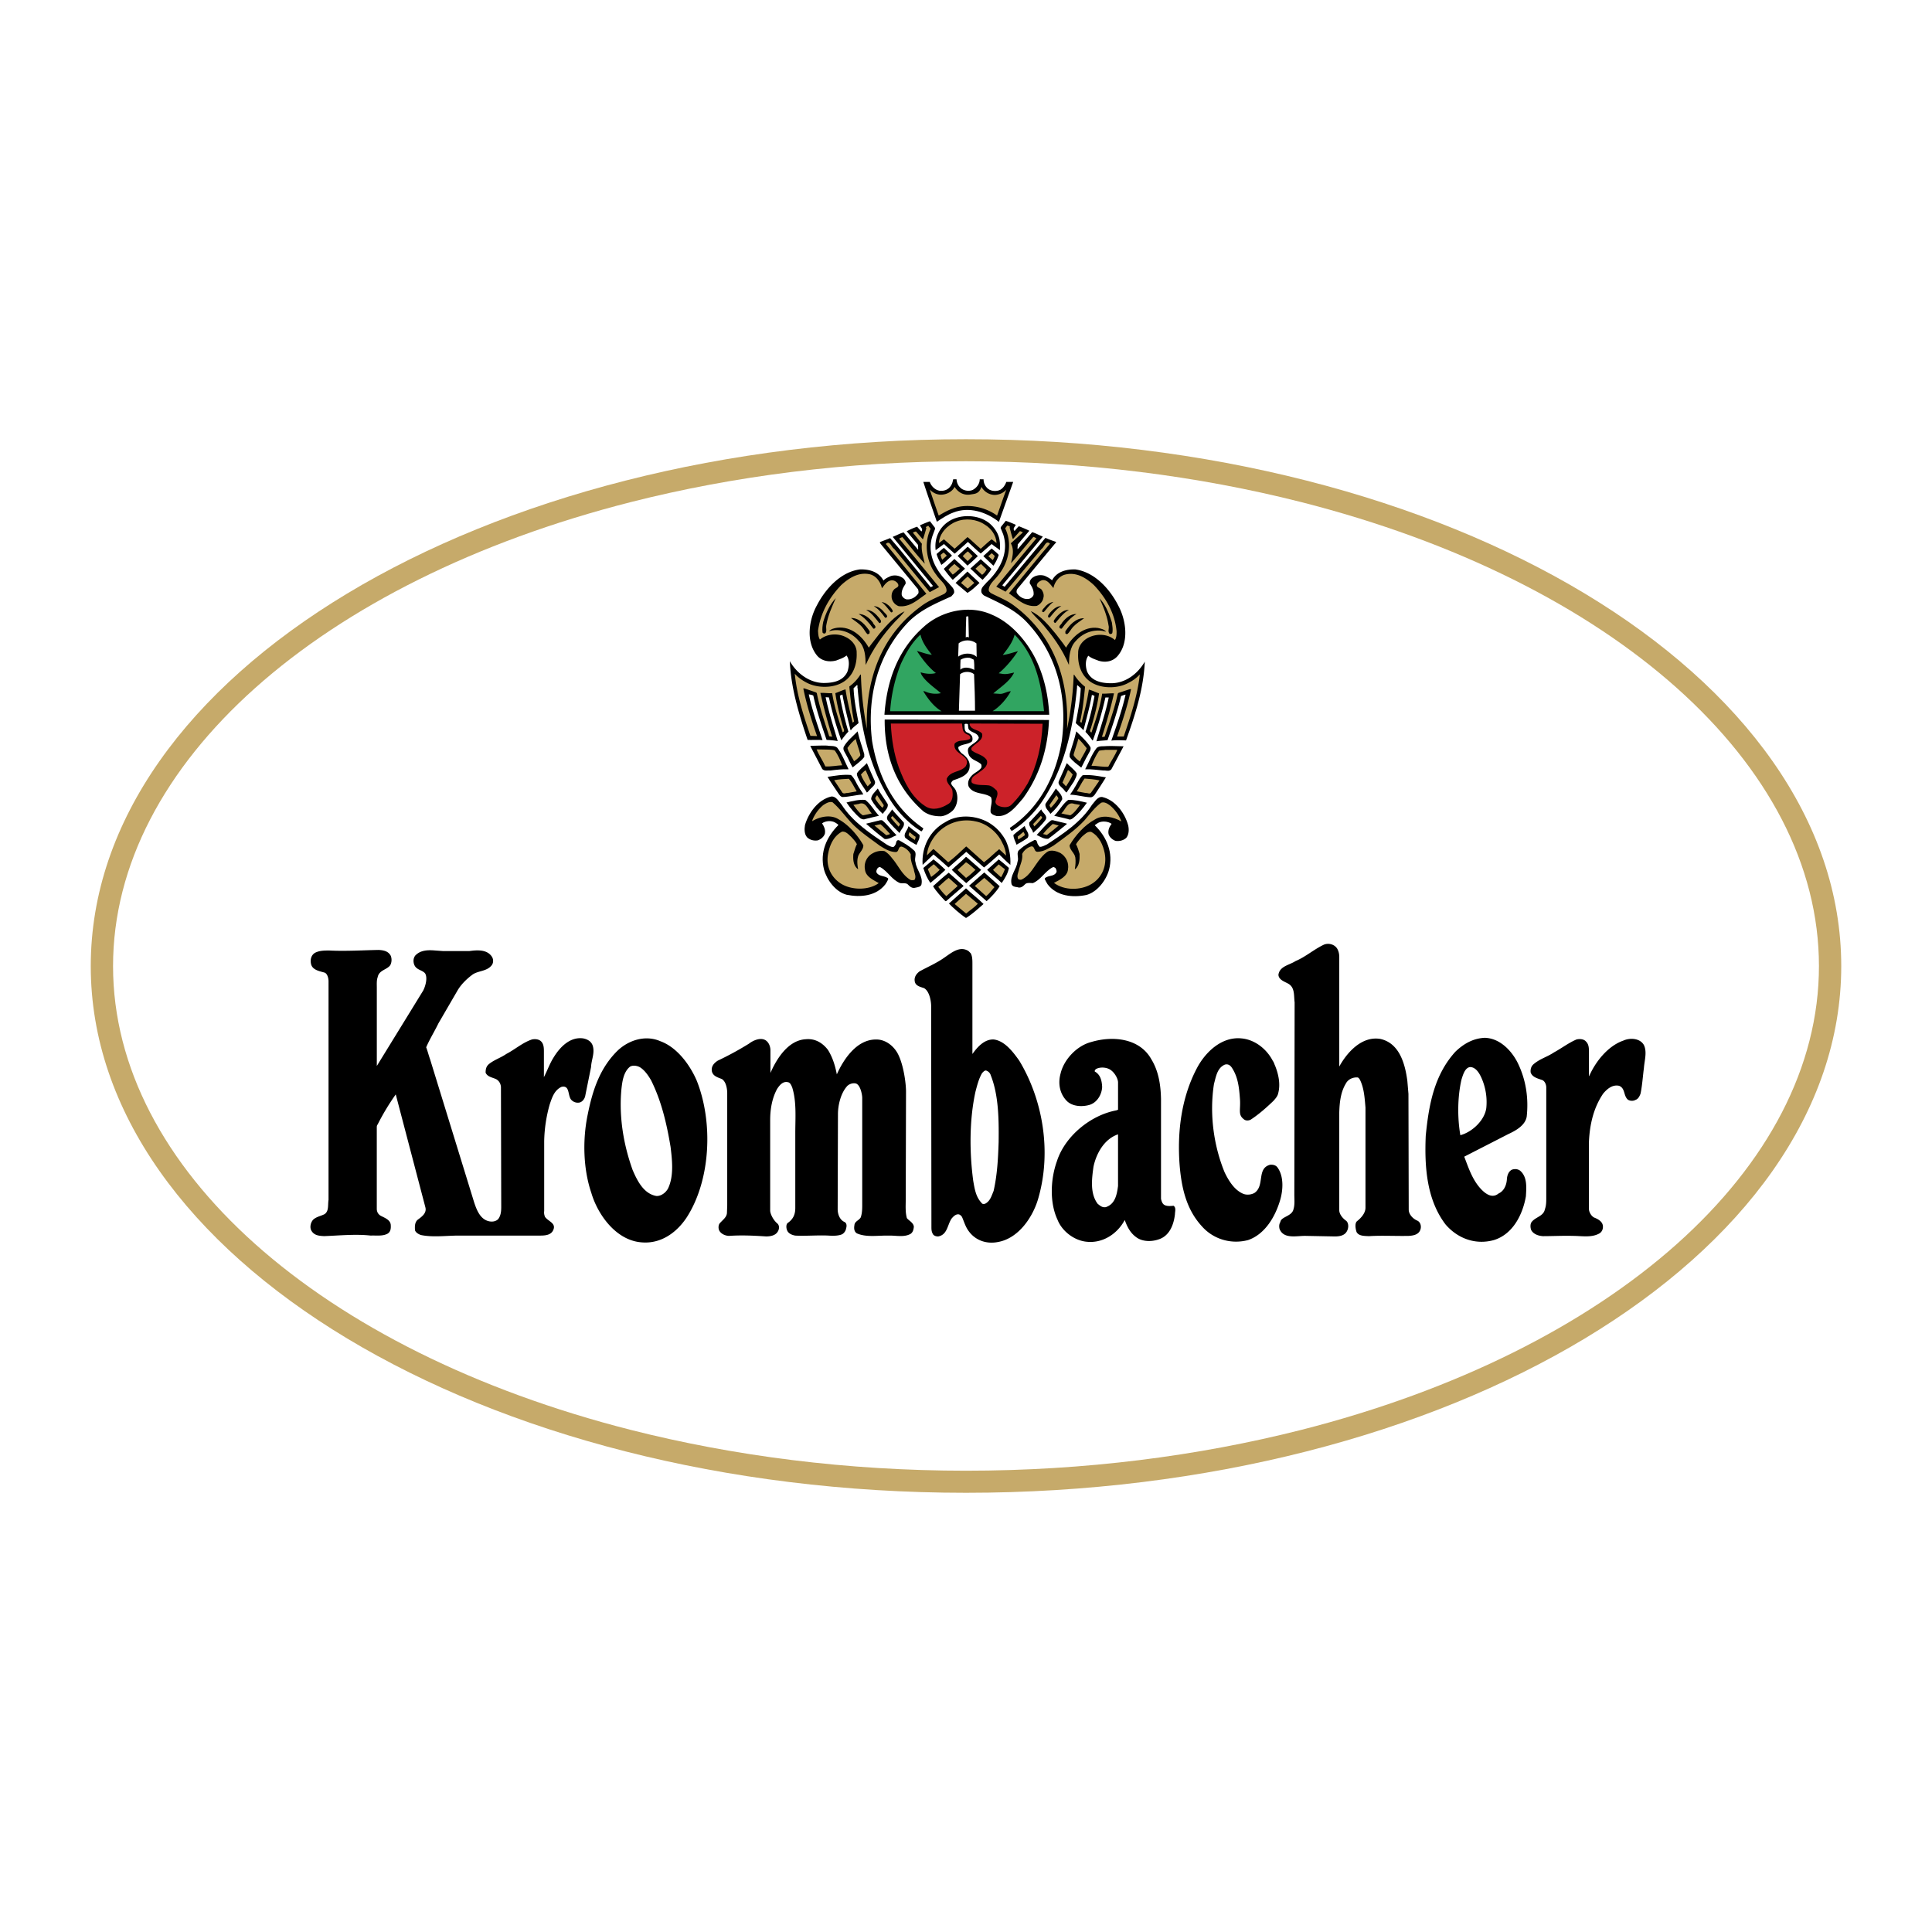 <svg xmlns="http://www.w3.org/2000/svg" width="2500" height="2500" viewBox="0 0 192.756 192.756"><g fill-rule="evenodd" clip-rule="evenodd"><path fill="#fff" d="M0 0h192.756v192.756H0V0z"/><path d="M96.378 38.64c51.433 0 93.144 25.859 93.144 57.75 0 31.892-41.711 57.728-93.144 57.728-51.433 0-93.143-25.836-93.143-57.728 0-31.891 41.71-57.75 93.143-57.75z" fill="#fff"/><path d="M96.378 43.821c-48.215 0-87.323 23.54-87.323 52.569 0 29.005 39.107 52.546 87.323 52.546 48.216 0 87.323-23.541 87.323-52.546 0-29.029-39.107-52.569-87.323-52.569z" fill="#c6aa6a"/><path d="M96.378 46.021c-11.876 0-23.162 1.467-33.429 4.069-31.063 7.902-51.67 26.119-51.67 46.299 0 20.157 20.606 38.374 51.67 46.276 10.268 2.602 21.553 4.068 33.429 4.068 11.876 0 23.161-1.467 33.429-4.068 31.064-7.902 51.67-26.119 51.67-46.276 0-20.181-20.605-38.397-51.67-46.299-10.268-2.602-21.577-4.069-33.429-4.069z" fill="#fff"/><path d="M96.851 95.11c.167.306.167.696.167 1.058v8.99c.475-.668 1.197-1.504 2.143-1.447 1.086.139 1.922 1.252 2.533 2.115 2.338 3.869 3.23 9.018 1.922 13.639-.502 1.863-1.949 4.09-4.064 4.453-1.141.223-2.254-.168-2.922-1.113-.306-.418-.445-.92-.64-1.365a.583.583 0 0 0-.306-.277c-.306-.057-.529.166-.724.389-.445.613-.417 1.643-1.363 1.809-.224 0-.474-.082-.557-.305-.112-.223-.112-.418-.112-.695l-.027-21.988c0-.418-.139-1.447-.696-1.781-.39-.141-.891-.223-.946-.725-.056-.418.195-.725.473-.945.863-.475 1.726-.836 2.505-1.393.696-.473 1.531-1.196 2.394-.64l.22.221zm30.143 10.744c.111.139.139.307.223.473.334.836.557 1.838.307 2.756-.057.279-.25.502-.473.752-.697.668-1.447 1.336-2.256 1.865-.193.111-.5.139-.695-.029-.611-.473-.307-.918-.389-2.031-.084-1.141-.195-2.199-.809-3.117-.166-.25-.389-.391-.695-.307-.779.334-.891 1.225-1.086 1.92-.473 3.008-.027 6.18 1.059 8.824.389.807.975 1.809 1.92 2.17.361.111.752.057 1.059-.111 1.057-.723.193-2.449 1.559-2.811.25-.027.557.029.723.25.668.891.584 2.311.252 3.369-.475 1.559-1.477 3.312-3.174 3.896-1.697.445-3.48-.084-4.621-1.393-1.529-1.67-2.004-3.785-2.197-5.984-.279-3.479.193-6.873 1.697-9.74.834-1.615 2.477-3.201 4.453-3.006 1.335.111 2.532 1.056 3.143 2.254zm-12.107-.139c.695 1.141.918 2.504.947 3.924v9.965c.055.25.139.529.389.639.25.113.586.084.863.057.279.195.139.584.139.836-.111 1.029-.529 2.143-1.586 2.504-.779.279-1.727.25-2.338-.25-.584-.445-.863-1.059-1.086-1.67-.723 1.363-2.17 2.338-3.785 2.17-1.252-.111-2.477-1.057-2.922-2.199-.807-1.725-.697-4.062-.057-5.844.809-2.506 3.369-4.592 5.93-5.066a.585.585 0 0 1 .166-.055v-2.729c0-.418-.418-1.141-.945-1.363-.391-.168-.92-.168-1.254.027-.082.057-.166.195-.111.252.557.305.697.918.725 1.529-.027.725-.473 1.531-1.225 1.781-.725.223-1.699.195-2.283-.361-.723-.723-.918-1.754-.639-2.756.334-1.418 1.641-2.783 3.061-3.145 2.142-.641 4.843-.391 6.011 1.754zm-16.032 1.586c.779 1.977.807 4.369.779 6.652-.057 1.697-.139 3.256-.502 4.871-.193.445-.334 1.029-.861 1.279-.141.029-.279.029-.334-.082-.586-.613-.697-1.42-.836-2.199-.389-2.895-.389-6.123.223-8.906.168-.641.334-1.309.668-1.865.139-.139.279-.307.445-.223a.703.703 0 0 1 .418.473zM38.986 95.36c.111.278.111.64-.055.946-.362.473-1.114.473-1.253 1.197-.111.307-.083.695-.083 1.057v7.793l4.621-7.514c.223-.418.473-1.281.195-1.727-.278-.334-.835-.334-1.058-.807-.14-.307-.14-.696.083-.974.529-.557 1.28-.557 1.976-.501l.779.056h2.644c.807-.111 1.782-.167 2.254.584.167.279.14.64-.056.862-.501.613-1.392.502-1.948.947-.557.418-1.113.975-1.447 1.559l-1.893 3.256c-.39.807-.863 1.559-1.225 2.395.139.361.25.807.39 1.197l4.397 14.277c.25.752.612 1.725 1.531 1.893.306.057.64 0 .863-.223.278-.361.307-.807.307-1.225l-.028-11.969c-.027-.277-.139-.557-.445-.752-.362-.193-.891-.221-1.085-.666 0-.336.056-.613.306-.836.529-.445 1.197-.641 1.753-1.029.862-.445 1.642-1.143 2.561-1.447.25-.057.64-.057.89.166.279.252.306.641.306 1.002v2.59c.334-.641.585-1.365.975-1.977.612-1.002 1.614-2.061 2.922-1.893.473.084.891.334 1.002.834.167.695-.167 1.336-.195 2.031-.195.975-.39 1.922-.585 2.896-.055.25-.25.557-.556.639a.877.877 0 0 1-.863-.305c-.334-.447-.111-1.447-.946-1.254-.724.334-.946 1.086-1.169 1.727a14.313 14.313 0 0 0-.557 3.701v6.959c-.028.195 0 .389.083.584.306.445 1.113.613.834 1.281-.25.639-1.029.584-1.642.584h-7.793c-1.225 0-2.588.195-3.786-.057-.222-.082-.5-.223-.584-.473-.028-.389-.028-.807.278-1.059.417-.305.918-.666.751-1.252l-2.951-11.244a23.368 23.368 0 0 0-1.809 3.006c-.055.057-.083.139-.083.279v8.127c0 .277.112.529.39.695.362.195.947.389 1.002.891.028.361 0 .695-.306.891-.501.277-1.086.168-1.698.195-1.503-.168-3.117 0-4.648.055-.473-.027-.974-.055-1.252-.527-.195-.307-.111-.809.167-1.115.334-.305.779-.361 1.141-.555.446-.307.306-.92.39-1.42V97.893c0-.277-.111-.779-.417-.861-.473-.141-1.225-.252-1.336-.893-.084-.417.028-.862.417-1.084.445-.223.918-.223 1.419-.223 1.67.083 3.312-.028 4.927-.056.474.028.947.111 1.198.584zm30.533 12.47c1.642 4.146 1.392 9.852-.974 13.582-1.03 1.586-2.644 2.729-4.593 2.533-2.505-.223-4.314-2.756-4.954-4.928-.807-2.365-.891-5.287-.362-7.82.473-2.338 1.169-4.592 2.979-6.373 1.113-1.059 2.783-1.588 4.258-.947 1.698.613 2.978 2.394 3.646 3.953zm7.125-3.785c.14.193.223.5.223.723v2.283c.613-1.42 1.782-3.285 3.535-3.367.891-.084 1.642.332 2.199 1.057.473.752.723 1.586.89 2.449.668-1.502 1.976-3.479 3.897-3.479 1.002-.027 1.893.723 2.282 1.613.5 1.086.724 2.783.724 3.592l-.028 10.742c0 .613-.055 1.254.111 1.865.14.223.696.473.696.891-.028.25-.083.529-.334.695-.668.363-1.447.141-2.199.168-1.03-.027-2.199.195-3.146-.223-.278-.168-.306-.502-.25-.807.028-.418.474-.475.641-.809.111-.361.139-.695.139-1.141v-10.771c0-.279-.167-1.252-.612-1.42-.306-.082-.64.027-.863.223-.723.779-.946 2.061-.946 2.812l-.028 9.49c0 .502.195 1.057.668 1.281.25.111.25.416.167.668-.028.223-.223.5-.445.584-.361.139-.863.139-1.28.111-1.058-.057-2.255.055-3.34 0-.307-.057-.612-.168-.779-.445-.167-.334-.139-.725.056-.836.5-.361.724-.807.724-1.475v-7.486c0-1.504.139-3.117-.307-4.537-.083-.195-.194-.502-.445-.529-.5-.111-.835.334-1.058.668-.5.918-.695 2.004-.695 3.117v9.018c0 .334.306.947.695 1.281.251.195.223.584.056.834-.25.418-.807.473-1.168.473-1.225-.082-2.421-.139-3.674-.055-.306 0-.751-.139-.974-.5-.139-.252-.111-.641.083-.809.278-.307.64-.557.668-.973l.028-.752v-11.217c0-.334-.084-1.113-.529-1.393-.39-.166-.891-.277-1.002-.779-.083-.473.195-.807.584-1.057a31.758 31.758 0 0 0 3.118-1.697c.499-.388 1.445-.778 1.918-.081zm-11.689 3.728c1.03 2.061 1.559 4.314 1.948 6.652.167 1.365.334 2.922-.25 4.146-.223.418-.696.781-1.169.752-1.28-.223-1.92-1.559-2.365-2.588-.891-2.477-1.392-5.289-1.114-8.127.083-.695.195-1.643.835-2.172.278-.193.751-.111 1.029.057.473.308.807.808 1.086 1.28zm68.496-13.053c.111.223.168.473.168.751v10.938c.779-1.42 2.254-3.062 4.092-2.756 1.92.418 2.477 2.506 2.699 4.176l.111 1.309.027 11.549c0 .447.391.893.836 1.086.334.141.445.557.334.891-.168.529-.725.613-1.17.641-1.363.027-2.672-.055-3.98.027-.443-.027-1.002 0-1.225-.416-.111-.334-.193-.891.057-1.086.418-.334.834-.807.834-1.336v-9.992c-.082-.947-.139-1.949-.557-2.783-.055-.084-.139-.223-.25-.223-.473-.027-.945.193-1.168.639-.502.836-.613 1.865-.641 2.867v9.742c0 .391.334.807.695 1.059.25.223.25.695.084 1.002-.223.473-.752.555-1.225.555l-2.867-.055c-.918-.027-2.227.361-2.645-.695-.055-.223-.055-.475.084-.695.057-.529 1.168-.557 1.309-1.281.139-.445.082-.975.082-1.447l.029-19.178c-.084-.695.027-1.447-.584-1.836-.363-.223-1.004-.391-1.031-.918.111-.863 1.113-.975 1.699-1.365 1.002-.417 1.836-1.169 2.838-1.642.475-.196 1.115-.029 1.365.472zm18.092 11.579c.695 1.531.975 3.256.779 5.094-.139.891-1.113 1.42-1.836 1.754l-4.398 2.254c.418 1.086.807 2.311 1.67 3.229.445.473 1.113.975 1.754.445.557-.25.807-.863.834-1.475.029-.307.141-.697.475-.891.277-.111.611-.084.834.084.725.611.641 1.641.584 2.561-.305 1.781-1.279 3.785-3.199 4.369-1.811.5-3.592-.139-4.816-1.559-1.863-2.449-2.115-5.678-1.977-8.852.307-3.09.836-6.039 2.951-8.377.836-.807 1.781-1.336 2.922-1.393 1.587.028 2.839 1.421 3.423 2.757zm12.471-2.031c.332.695.055 1.531 0 2.281-.113.863-.168 1.754-.336 2.561-.082.223-.223.529-.473.613a.78.78 0 0 1-.779 0c-.473-.391-.25-1.143-.891-1.393-.641-.139-1.168.279-1.586.779-.947 1.393-1.336 3.035-1.42 4.787v6.736c0 .223.168.641.502.836.361.139.861.389.891.861.027.307-.111.613-.391.752-.779.418-1.725.223-2.645.223-.918-.027-1.975.027-2.949.027-.445-.027-.947-.193-1.17-.611-.084-.223-.111-.557.027-.779.391-.529 1.197-.584 1.336-1.281.141-.389.141-.75.141-1.195v-10.967c0-.25-.111-.584-.361-.725-.445-.166-1.031-.277-1.197-.779-.029-.277.027-.584.277-.807.641-.557 1.363-.725 2.061-1.197.723-.389 1.447-.945 2.227-1.279.334-.084.752-.057.975.223.277.277.277.695.277 1.057v2.367h.027c.613-1.42 1.865-3.006 3.396-3.535.668-.307 1.67-.253 2.061.445zm-16.229 3.228c.418.918.613 1.977.502 3.061-.168 1.225-1.42 2.395-2.588 2.701-.307-1.781-.279-3.842.111-5.539.139-.445.334-1.17.834-1.254.585-.027.948.613 1.141 1.031zm-36.238 10.826c-.111.836-.277 1.811-1.225 2.115-.361.057-.557-.139-.807-.334-.779-1.029-.584-2.504-.418-3.701.279-1.309 1.059-2.756 2.449-3.229v5.149h.001zM103.428 65.965c.758 1.632 1.16 3.43 1.254 5.347H88.24c.236-3.36 1.301-6.459 3.927-8.777 1.774-1.609 4.566-2.224 6.79-1.207 1.986.828 3.596 2.768 4.471 4.637z"/><path d="M102.742 66.131c.52 1.703 1.041 2.886 1.111 4.779H89.304c.189-3.359 1.467-6.317 3.194-8.091 1.679-1.703 4.305-1.869 6.601-1.017 1.419.52 3.028 2.199 3.643 4.329z"/><path d="M101.346 52.361c-.07.189-.354.379-.117.615.141-.166.26-.331.426-.473.355.142.709.284 1.041.45l-1.16 1.372c.023.142-.047.331 0 .473l1.443-1.703c.355.094.686.308 1.041.426v.047l-4.021 4.827c.07.047.166.119.236.142l3.24-3.88c.285-.331.545-.663.83-.994.33.142.686.284 1.064.402 0 .071-.119.189-.166.236l-.473.568-3.219 3.88a.472.472 0 0 0-.07.402c.26.401.709.686 1.23.591.164-.023.402-.212.449-.402.047-.449-.166-.804-.379-1.135-.023-.189.047-.332.166-.473.33-.331.875-.426 1.324-.284.26.119.498.237.734.45.449-.852 1.395-1.112 2.318-1.088 1.939.261 3.477 1.987 4.305 3.644.758 1.42 1.064 3.572-.023 4.921-.496.639-1.277.757-1.963.544-.355-.142-.709-.236-1.018-.497-.332.426-.285 1.112-.119 1.585.428.946 1.42 1.159 2.391 1.159 1.42 0 2.648-.923 3.359-2.153-.119 2.745-.971 5.347-1.869 7.855-.449 0-.994-.047-1.467.024.52-1.491 1.064-3.005 1.42-4.59-.143.023-.309.094-.449.142-.355 1.514-.854 2.957-1.35 4.4-.355.048-.758.048-1.111.118.426-1.443.922-2.863 1.23-4.377h-.332a34.525 34.525 0 0 1-1.254 4.283h-.047a5.867 5.867 0 0 0-.688-.852c.379-1.159.688-2.366.9-3.572-.07-.071-.166-.071-.26-.118-.213 1.207-.545 2.366-.828 3.501h-.049c-.188-.236-.496-.449-.732-.686.213-1.159.449-2.271.496-3.478l-.33-.307c-.072.094-.023.236-.049.331-.4 4.14-1.277 8.044-3.549 11.379-.756 1.088-1.844 2.176-2.957 2.839-.047-.047-.164-.189-.189-.307 3.076-2.059 4.615-5.3 5.182-8.659.592-4.448-.473-8.683-3.5-11.876-1.207-1.277-2.746-1.916-4.26-2.65-.117-.095-.236-.213-.26-.354-.07-.426.283-.639.52-.947 1.35-1.253 2.248-2.98 1.656-4.802l-.26-.639.047-.119.475-.591c.333.117.688.259.995.4z"/><path d="M100.754 52.527c-.023.048 0 .095-.023.119.096.355.189.733.309 1.112h.047l.661-.758c.096 0 .213.071.309.118l-1.207 1.088c.379.709.143 1.349.023 1.987.781-.875 1.467-1.75 2.225-2.626.117.024.213.095.307.142l-1.49 1.774-2.461 2.981c-.023.023-.047.048-.047.071l.922.497 3.598-4.282c.26-.142.426-.922.828-.497l-.805.946-3.289 3.998c.828.592 1.656 1.396 2.768 1.254.309-.118.615-.45.662-.781.096-.284 0-.591-.164-.828-.143-.213-.592-.213-.451-.568.072-.189.285-.308.475-.379.52-.118.828.402 1.135.757h.023c.096-.568.568-1.183 1.16-1.325 1.111-.284 2.105.331 2.887 1.064 1.254 1.325 2.082 2.862 2.246 4.589 0 .308 0 .615-.164.876-.711-.615-1.775-.663-2.604-.261-.592.284-1.088.875-1.064 1.562-.07 1.112.309 2.342 1.373 2.958 1.041.615 2.625.591 3.666 0a3.79 3.79 0 0 0 1.113-.829c-.238 2.153-.924 4.188-1.609 6.199h-.664c.545-1.538 1.066-3.123 1.396-4.731h-.117l-1.137.378-.07.071c-.309 1.466-.828 2.862-1.301 4.282-.072.071-.213 0-.285.047.451-1.419.877-2.863 1.207-4.353-.379-.024-.756.047-1.158.024l-.023.023c-.215 1.349-.641 2.603-1.064 3.856-.285-.119-.049-.379-.025-.544.332-1.112.615-2.2.781-3.359-.332-.118-.662-.284-1.018-.378-.166 1.136-.449 2.224-.732 3.312-.049-.047-.096-.047-.143-.118.26-1.112.379-2.295.496-3.478a4.756 4.756 0 0 1-1.088-1.206l-.047.023a30.989 30.989 0 0 1-.662 5.394c.213-4.826-1.254-9.274-5.252-12.279-.734-.567-1.586-.875-2.342-1.277-.143-.118-.238-.189-.215-.379.072-.591.664-.993.994-1.466 1.018-1.254 1.373-3.147.639-4.614l.213-.284.258.098z" fill="#c6aa6a"/><path d="M110.928 62.085c.047.355.119.71.047 1.065-.047.095-.141.118-.26.095-.236-.237-.023-.544-.117-.852-.143-.97-.521-1.845-.9-2.697.638.686.947 1.513 1.23 2.389zM105.107 60.051c-.377.26-.662.686-.969 1.017a.144.144 0 0 1-.166-.071c0-.189.189-.307.307-.473.213-.237.498-.426.828-.473zM105.889 60.477c-.473.237-.828.757-1.158 1.135-.072 0-.143 0-.166-.071-.023-.166.117-.284.213-.426.306-.331.661-.662 1.111-.638zM106.646 60.855c-.545.284-.947.828-1.326 1.277-.047.048-.117 0-.166-.071-.07-.142.096-.284.166-.402.356-.425.782-.828 1.326-.804z"/><path d="M105.297 63.197c.355.473.734.922 1.064 1.419.639-1.112 1.775-2.153 3.17-1.964.309.071.615.119.828.378-1.041-.331-2.246.024-3.004.899-.639.638-.686 1.561-.709 2.413-.662-1.585-1.68-3.028-2.91-4.377-.309-.332-.662-.639-.9-.994.971.428 1.775 1.398 2.461 2.226z"/><path d="M107.402 61.257c-.566.332-1.064.899-1.443 1.42-.023.071-.117.047-.189.023-.236-.213.143-.402.189-.568.379-.497.853-.875 1.443-.875zM108.16 61.683c-.355.26-.781.521-1.111.875-.213.237-.332.521-.568.71-.07.023-.119-.047-.189-.071v-.213c.425-.638 1.04-1.324 1.868-1.301zM108.799 74.553c.07.308-.166.544-.283.804-.238.402-.426.852-.639 1.23-.402-.332-.877-.639-1.16-1.065v-.284c.213-.734.496-1.491.662-2.271.498.521 1.064.994 1.42 1.586z"/><path d="M108.42 74.648c-.166.449-.473.852-.686 1.325-.213-.166-.473-.355-.615-.615v-.095c.143-.521.33-1.017.473-1.561.308.307.568.614.828.946z" fill="#c6aa6a"/><path d="M112.088 74.458v.023l-1.207 2.271c-.236.26-.521.095-.828.118-.568-.047-1.158-.142-1.775-.118v-.022c.379-.71.639-1.467 1.137-2.106.26-.237.686-.142 1.041-.189.542-.024 1.087.023 1.632.023z"/><path d="M111.473 74.813c-.236.591-.615 1.112-.9 1.68-.566.047-1.135-.095-1.678-.095.211-.521.424-1.017.756-1.49.189-.071.426-.047.639-.095h1.183z" fill="#c6aa6a"/><path d="M107.426 77.156c.023.307-.164.521-.26.78-.236.378-.52.757-.756 1.136-.119-.071-.189-.189-.262-.284-.213-.26-.639-.474-.52-.828.283-.615.543-1.23.805-1.822.331.355.733.615.993 1.018z"/><path d="M107.025 77.274c-.143.402-.426.78-.664 1.183l-.355-.379.545-1.253c.189.118.332.283.474.449z" fill="#c6aa6a"/><path d="M110.336 77.558a65.18 65.18 0 0 1-1.111 1.727c-.094.118-.213.236-.379.261-.709-.024-1.348-.237-2.082-.261.143-.236.332-.473.449-.71.285-.426.426-.875.805-1.23.804-.071 1.586.094 2.318.213z"/><path d="M109.697 77.865l-.852 1.23c-.141.166-.33 0-.52.023l-.9-.166c.285-.402.475-.875.781-1.277.499.048 1.019.072 1.491.19z" fill="#c6aa6a"/><path d="M105.984 79.734c-.285.544-.711 1.041-1.184 1.466-.166-.307-.568-.567-.496-.993.33-.521.732-1.018 1.039-1.538.262.332.641.64.641 1.065z"/><path d="M105.582 79.687a5.364 5.364 0 0 1-.734.899.558.558 0 0 1-.143-.26l.688-.994c.07.119.212.237.189.355z" fill="#c6aa6a"/><path d="M112.561 82.36c.094.426.07.899-.189 1.23-.283.26-.662.355-1.064.308-.285-.095-.615-.355-.709-.687-.072-.402.094-.733.307-1.017-.355-.26-.971-.308-1.348-.095-.119.095-.238.142-.332.236 1.207 1.183 1.869 2.769 1.42 4.448-.285 1.041-1.16 2.2-2.248 2.508-1.396.284-2.98.118-3.879-1.065-.096-.166-.213-.355-.285-.52 0-.143.143-.166.213-.213.332-.142.734-.094.947-.45.07-.166-.023-.307-.096-.449-.094-.047-.166-.119-.26-.071-.781.402-1.184 1.253-1.988 1.585-.236 0-.496-.071-.732.071-.236.236-.473.474-.828.331-.236-.023-.496-.071-.568-.307-.189-.852.498-1.443.592-2.224.189-.426-.213-.923.236-1.23.449-.426.947-.663 1.467-.946.309-.024.213.354.379.497.023.071.096.142.143.189.283 0 .473-.142.709-.237 1.586-1.041 3.406-2.224 4.496-3.951.283-.308.566-.852 1.041-.781 1.322.309 2.269 1.658 2.576 2.84z"/><path d="M108.443 80.089c-.402.568-.875 1.135-1.418 1.562-.143.095-.285.166-.451.071-.449-.119-.922-.213-1.395-.331.52-.521.826-1.16 1.395-1.585.639-.024 1.278.141 1.869.283z"/><path d="M111.826 81.816l.049.142c-.758-.449-1.846-.709-2.65-.189-1.018.544-1.939 1.585-2.508 2.555-.023.473.496.757.568 1.23.047.355.023.781-.047 1.136l.047.023c.402-.354.449-.946.426-1.514-.096-.332-.189-.663-.355-.97.143-.26.355-.473.568-.734.283-.236.566-.567.945-.497.828.45 1.184 1.325 1.35 2.129.236 1.254-.26 2.437-1.324 3.076-1.066.639-2.723.663-3.74-.119.545-.284 1.326-.639 1.396-1.325.119-.686-.189-1.301-.756-1.656-.355-.166-.758-.308-1.16-.189-.307.142-.592.449-.805.709-.615.71-.994 1.68-1.893 2.129-.117.047-.236.023-.354-.047-.189-.332.047-.687.094-1.018.143-.473.379-.946.307-1.49.166-.355.545-.663.924-.757.379 0 .213.544.615.544.615-.024 1.088-.332 1.584-.615 1.064-.781 2.178-1.538 3.1-2.531.521-.616 1.018-1.278 1.656-1.751.332-.118.639.095.898.284.499.428.829.901 1.065 1.445zM107.758 80.302c-.283.378-.568.804-.971 1.041-.307-.048-.592-.119-.898-.189.402-.331.592-1.23 1.301-.946l.568.094z" fill="#c6aa6a"/><path d="M104.305 81.816c-.332.45-.805.899-1.23 1.277-.049-.378-.475-.615-.379-1.041.379-.426.828-.875 1.184-1.301.116.355.708.616.425 1.065z"/><path d="M103.949 81.627a8.266 8.266 0 0 1-.758.828c-.023-.095-.117-.166-.094-.26l.756-.804c.026.07.167.141.096.236z" fill="#c6aa6a"/><path d="M106.434 82.171v.047c-.615.497-1.23 1.018-1.846 1.467-.449.048-.781-.212-1.16-.378.473-.474.852-1.018 1.42-1.443.166-.095.332.023.521.047l1.065.26z"/><path d="M105.629 82.36c-.379.332-.781.639-1.184.947-.117-.024-.236-.071-.379-.095.262-.354.615-.686.947-.994.214 0 .403.118.616.142z" fill="#c6aa6a"/><path d="M102.246 82.431c.07.402.543.733.283 1.159-.355.26-.734.474-1.111.687-.096-.308-.309-.639-.309-.97.355-.332.734-.568 1.088-.876h.049z"/><path d="M102.246 83.33a6.28 6.28 0 0 1-.662.426c-.025-.071-.025-.189-.049-.284.096-.072.568-.474.568-.474s.12.119.143.332z" fill="#c6aa6a"/><path d="M104.777 85.72c-.615.568-.852 1.373-1.539 1.869-.094.071-.26.071-.402.048.664-.473.877-1.183 1.303-1.798.117-.166.33-.189.52-.166.046.023.071.047.118.047zM100.354 83.875c.33.733.496 1.514.449 2.413-.379-.308-.758-.71-1.113-1.041-.496.426-.992.899-1.514 1.301l-1.774-1.561-1.774 1.561c-.497-.449-.97-.875-1.491-1.301l-1.088 1.041c-.118-1.774.71-3.43 2.295-4.282 1.396-.875 3.454-.639 4.731.355.544.401.97.946 1.279 1.514z"/><path d="M99.998 84.087c.213.379.355.828.379 1.277l-.688-.639c-.496.402-.969.899-1.514 1.301l-1.75-1.561h-.047c-.568.521-1.135 1.088-1.774 1.561l-1.443-1.301h-.071l-.615.615c.047-.71.379-1.372.805-1.94.994-1.253 2.555-1.798 4.092-1.443 1.087.214 2.153 1.089 2.626 2.13z" fill="#c6aa6a"/><path d="M97.893 86.785c-.473.497-.995.875-1.491 1.325-.474-.402-.97-.852-1.443-1.325.449-.45.97-.828 1.419-1.301l.071.047 1.444 1.254zM94.32 86.785c-.45.449-.994.875-1.49 1.301-.331-.449-.544-.97-.71-1.49l1.017-.852c.425.331.804.662 1.183 1.041zM100.66 86.595c-.094.544-.402 1.041-.709 1.49h-.023c-.451-.449-.994-.828-1.443-1.301l1.158-1.041c.355.284.685.545 1.017.852z"/><path d="M97.324 86.785c-.307.284-.615.591-.946.804-.26-.26-.568-.52-.828-.78v-.023l.828-.758c.331.189.64.496.946.757zM93.752 86.785a6.42 6.42 0 0 1-.852.709l-.331-.781.568-.473h.047l.568.545zM100.258 86.713c-.094.284-.236.544-.355.781h-.07c-.236-.237-.543-.473-.758-.709l.568-.544c.212.165.402.331.615.472z" fill="#c6aa6a"/><path d="M96.118 88.37v.047l-1.727 1.491h-.071c-.426-.45-.899-.947-1.23-1.491.497-.449 1.018-.922 1.562-1.348l1.466 1.301zM99.738 88.417c-.332.544-.805 1.042-1.303 1.491l-1.75-1.538 1.514-1.325 1.539 1.372z"/><path d="M94.651 87.588c.284.237.568.521.875.781v.047l-1.112.994c-.331-.308-.567-.615-.804-.923.354-.307.686-.638 1.041-.899zM99.217 88.511c-.26.284-.496.639-.828.899l-1.135-1.018.945-.805c.356.286.688.593 1.018.924z" fill="#c6aa6a"/><path d="M98.129 90.191c-.545.474-1.16 1.042-1.751 1.396-.615-.402-1.396-1.112-1.703-1.443l1.703-1.514c.568.544 1.206 1.017 1.751 1.561z"/><path d="M97.561 90.167c-.354.379-.781.639-1.159.97l-.048-.023-1.111-.923 1.135-1.017 1.183.993z" fill="#c6aa6a"/><path d="M95.432 47.819c.024.378.189.733.544.97.331.189.709.237 1.065.095.402-.213.709-.615.709-1.064h.379c0 .378.166.709.449.946.332.26.875.284 1.23.095.307-.189.496-.497.592-.781h.686l-1.42 3.975h-.023c-1.23-.97-2.957-1.538-4.518-.923-.592.213-1.112.567-1.656.923-.45-1.325-.923-2.65-1.349-3.975h.639c.142.402.497.781.946.875.473.071.923-.094 1.183-.521.142-.213.166-.426.213-.615h.331z"/><path d="M96.851 49.333c.403-.071.829-.047 1.065-.757.283.497.805.804 1.348.804a1.653 1.653 0 0 0 1.137-.52c-.332.875-.615 1.727-.924 2.579-1.205-.875-3.004-1.254-4.447-.686-.497.166-.923.425-1.373.686-.308-.852-.591-1.704-.899-2.603.354.378.852.592 1.373.497.449-.071.899-.332 1.112-.757.354.568.946.876 1.608.757z" fill="#c6aa6a"/><path d="M99.619 53.473c.166.45.166.923.143 1.42-.26-.213-.568-.402-.828-.615l-1.088.946c-.475-.378-.828-.757-1.278-1.159-.403.378-.875.781-1.301 1.159h-.047l-1.042-.946-.828.615c-.142-1.112.308-2.177 1.183-2.792 1.064-.78 2.792-.804 3.903-.095.498.308.994.9 1.183 1.467z"/><path d="M98.246 52.338c.641.378 1.137 1.064 1.184 1.845l-.496-.378c-.379.284-.758.663-1.088.946-.426-.355-.852-.781-1.302-1.159h-.024l-1.254 1.135h-.047l-1.042-.922-.497.378c.023-.97.899-1.845 1.75-2.153.877-.355 2.013-.237 2.816.308z" fill="#c6aa6a"/><path d="M96.567 54.562c.331.284.687.639.993.923-.354.332-.686.663-1.041.946-.308-.331-.687-.662-.97-.97l.97-.899h.048zM94.178 54.656c.26.26.568.521.804.781-.354.308-.686.663-1.064.923-.166-.355-.379-.71-.473-1.088.26-.214.472-.426.733-.616zM98.98 54.751c.213.213.473.379.662.615a3.97 3.97 0 0 1-.52 1.064H99.1l-.994-.946.828-.757.046.024z"/><path d="M97.041 55.484l-.498.497-.497-.497c.143-.142.332-.354.521-.473l.474.473zM94.462 55.437c-.166.142-.284.261-.45.402-.095-.142-.118-.284-.166-.473l.284-.236c.142.071.237.236.332.307zM99.24 55.461c-.023.142-.117.284-.189.426-.164-.143-.307-.261-.449-.403.143-.071.236-.237.355-.284l.283.261z" fill="#c6aa6a"/><path d="M96.283 56.738c-.402.355-.804.757-1.23 1.112-.331-.355-.615-.71-.875-1.065l.024-.071 1.018-.946 1.063.97zM98.91 56.762c-.213.402-.545.733-.877 1.088-.4-.308-.803-.757-1.206-1.112v-.024l1.018-.922c.354.332.733.639 1.065.97z"/><path d="M95.763 56.738c-.237.189-.474.45-.71.592l-.426-.497c.166-.213.402-.402.592-.568l.544.473zM98.436 56.809c-.094.189-.26.402-.449.544l-.662-.615c.166-.166.355-.331.545-.473l.566.544z" fill="#c6aa6a"/><path d="M97.727 58.158c-.379.355-.781.757-1.207.994l-1.183-.994c.378-.378.805-.757 1.183-1.136l1.207 1.136z"/><path d="M97.207 58.158c-.213.189-.45.402-.664.568l-.662-.568c.213-.236.426-.45.662-.639l.664.639z" fill="#c6aa6a"/><path d="M96.662 63.599c-.095-.07-.237-.07-.308 0 0-.662.024-1.372.048-2.082.071-.023.142-.047.212 0l.048 2.082z" fill="#fff"/><path d="M91.836 63.315c.166.757.638 1.396 1.135 2.011-.521-.047-1.018-.26-1.49-.378.521.781 1.112 1.585 1.893 2.2-.474.142-1.088.071-1.514-.071.023.212.166.378.308.568.497.591 1.135 1.017 1.703 1.514a2.506 2.506 0 0 1-1.608-.188c-.047.023-.095-.048-.142 0 .449.733 1.041 1.537 1.822 1.987h-5.134a15.56 15.56 0 0 1 1.065-4.708c.495-1.066 1.063-2.107 1.962-2.935zM104.162 70.957h-5.135c.758-.473 1.42-1.254 1.822-1.987-.379 0-.686.26-1.064.26l-.685-.047c.732-.639 1.654-1.207 2.08-2.082-.377.071-.779.213-1.229.119l-.309-.047c.758-.639 1.396-1.42 1.916-2.2-.473.118-.969.307-1.514.378.496-.639.994-1.277 1.184-2.035 2.059 2.105 2.651 4.826 2.934 7.641z" fill="#31a561"/><path d="M97.42 64.191c0 .449.023.922.023 1.349-.379-.379-1.065-.402-1.515-.213-.118.071-.236.095-.331.189.023-.426.023-.875.047-1.325.474-.402 1.278-.402 1.776 0zM97.158 65.823c.049.308.049.663.049 1.017-.379-.213-.948-.354-1.35-.071 0 .047-.047.024-.047.047 0-.308 0-.662.023-.994.284-.166.592-.237.923-.189.142.048.262.119.402.19zM97.182 67.266c.049 1.183.096 2.437.096 3.644h-1.609c.047-1.207.071-2.46.118-3.644.378-.308 1.041-.308 1.395 0z" fill="#fff"/><path d="M104.658 71.833c-.117 2.91-.945 5.56-2.602 7.831-.688.781-1.467 1.869-2.627 1.751-.213-.071-.496-.142-.592-.379-.07-.52.236-1.017.025-1.514-.664-.473-1.705-.236-2.201-1.017-.166-.378-.024-.781.26-1.088.285-.331.71-.449.97-.804a.465.465 0 0 0 0-.355c-.355-.354-.923-.402-1.207-.899-.094-.237-.189-.568-.023-.781.307-.378.852-.521.994-.97-.119-.544-.758-.474-1.018-.875-.047-.142-.047-.332-.071-.497-.119-.024-.26-.047-.331.023.023.284-.047.639.212.804.213.071.521.237.569.521.023.142.023.355-.095.426-.401.283-.921.212-1.3.52-.047.236.143.426.308.615.45.308.899.781.805 1.396-.071.804-.97 1.088-1.608 1.301a.5.5 0 0 0-.237.308c.071.26.332.426.449.663.308.639.213 1.514-.26 2.034-.354.354-.923.615-1.277.592-.615 0-1.207-.143-1.68-.497-2.744-2.413-3.88-5.583-3.856-9.132l.023-.024 16.37.047z"/><path d="M95.976 72.188c.07.354 0 .78.354.994.142.118.426.118.473.378.047.119-.095.213-.142.213-.45.189-1.065 0-1.419.426-.237 1.111 1.751 1.135 1.111 2.247-.544.639-1.49.426-1.892 1.23-.048.473.402.733.544 1.112.095.521.071 1.183-.426 1.443-.639.402-1.514.687-2.248.213-1.42-.923-2.105-2.437-2.649-3.856-.497-1.373-.733-2.839-.805-4.4h7.099z" fill="#cc2229"/><path d="M104.02 72.21c-.094 2.177-.545 4.165-1.49 5.962-.449.757-.971 1.49-1.656 2.153-.332.308-.971.237-1.348.023-.096-.071-.213-.189-.213-.354.047-.355.354-.757.117-1.136-.236-.213-.473-.45-.781-.497-.543-.071-1.135.023-1.607-.213-.119-.071-.119-.142-.119-.26 0-.449.472-.568.757-.828.402-.284.945-.639.779-1.207-.33-.544-.969-.591-1.465-.946-.071-.047-.096-.166-.071-.284.332-.473 1.207-.709 1.064-1.419-.33-.45-1.064-.308-1.253-.922l.024-.095 7.262.023z" fill="#cc2229"/><path d="M91.788 52.409c.071.189.332.402.142.615a6.87 6.87 0 0 1-.426-.473c-.378.119-.71.284-1.041.45l1.136 1.372c-.023.142.023.332 0 .473l-1.443-1.727c-.378.095-.709.308-1.064.426v.047l3.998 4.874c-.071.023-.142.095-.236.118l-3.194-3.903-.852-.994c-.331.142-.686.26-1.017.402-.023.071.094.189.142.261l.449.544 3.218 3.903c.023.118.071.261.023.402-.26.378-.71.663-1.206.592-.189-.048-.402-.237-.45-.426-.047-.45.166-.781.378-1.112.047-.189-.047-.355-.166-.497a1.359 1.359 0 0 0-1.301-.284c-.261.119-.544.236-.733.45-.473-.875-1.396-1.136-2.342-1.112-1.917.237-3.454 1.94-4.306 3.596-.78 1.419-1.111 3.549-.023 4.945.473.615 1.278.733 1.964.544.354-.142.709-.236 1.018-.497.331.426.26 1.112.094 1.609-.426.946-1.419 1.135-2.389 1.135-1.42-.023-2.674-.97-3.36-2.176.119 2.721.922 5.323 1.774 7.854.473.023 1.018-.023 1.491.023-.497-1.49-1.041-3.005-1.373-4.566.142.024.308.047.45.118.331 1.538.828 2.958 1.325 4.424.331.023.757.047 1.111.118-.426-1.443-.899-2.886-1.206-4.377l.331.023a32.583 32.583 0 0 0 1.23 4.259h.023c.213-.308.449-.591.686-.852a30.19 30.19 0 0 1-.852-3.572c.071-.071.166-.071.26-.118.213 1.206.521 2.365.805 3.548h.047c.189-.284.497-.473.757-.709-.213-1.159-.449-2.271-.497-3.478l.355-.331c.071.118 0 .26.047.331.355 4.14 1.184 8.068 3.431 11.427.733 1.088 1.822 2.2 2.934 2.862.071-.071.166-.189.189-.308-3.052-2.082-4.542-5.323-5.11-8.706-.544-4.448.568-8.683 3.596-11.853 1.231-1.254 2.792-1.893 4.306-2.579.095-.118.236-.236.284-.378.048-.402-.307-.639-.544-.946-1.325-1.254-2.247-3.005-1.585-4.803l.236-.639-.047-.119-.474-.615c-.33.121-.685.263-.993.405z"/><path d="M92.38 52.575c0 .047 0 .095.047.118-.118.378-.213.733-.332 1.088h-.047l-.662-.757a.948.948 0 0 0-.308.118l.899 1.112c-.095.71.166 1.349.284 1.987-.805-.875-1.467-1.75-2.224-2.649-.118.023-.213.095-.331.142l1.49 1.798 2.46 3.004c.024 0 .047.024.024.047l-.923.497-3.549-4.33c-.26-.119-.425-.899-.828-.473l.781.946 3.265 4.022c-.875.591-1.656 1.372-2.768 1.23a1.089 1.089 0 0 1-.687-.781c-.047-.284 0-.615.189-.828.142-.237.568-.237.45-.568-.071-.189-.284-.331-.45-.378-.544-.118-.875.378-1.135.733h-.048c-.118-.568-.544-1.183-1.159-1.349-1.112-.26-2.082.331-2.886 1.064-1.254 1.301-2.083 2.839-2.319 4.566.024.308.024.615.189.875.709-.591 1.798-.662 2.602-.236.592.284 1.088.875 1.065 1.562.047 1.136-.332 2.342-1.42 2.957-1.017.592-2.602.568-3.643-.023-.402-.213-.805-.497-1.112-.852.212 2.153.875 4.188 1.562 6.198l.662.024c-.544-1.538-1.041-3.123-1.373-4.755h.119l1.159.402.071.07c.284 1.467.781 2.863 1.23 4.283.071.071.213.024.308.071a54.333 54.333 0 0 1-1.183-4.377c.378-.023.757.047 1.16.023l.023.048c.213 1.325.639 2.603 1.041 3.856.284-.118.047-.402.024-.568-.308-1.088-.592-2.176-.757-3.336.354-.118.663-.283 1.018-.378.165 1.159.449 2.224.709 3.312a.315.315 0 0 0 .142-.118c-.237-1.112-.354-2.295-.473-3.478.45-.331.852-.757 1.112-1.207l.047.048c.047 1.845.26 3.62.591 5.394-.142-4.826 1.349-9.274 5.394-12.231.733-.568 1.562-.875 2.342-1.254.142-.118.237-.213.213-.378-.047-.591-.686-.994-1.018-1.515-.97-1.229-1.277-3.123-.567-4.589l-.237-.308-.233.121z" fill="#c6aa6a"/><path d="M82.136 62.038c-.071.355-.119.71-.071 1.065.047.095.142.118.26.095.213-.213.048-.544.119-.852.166-.947.568-1.822.946-2.674-.639.686-.994 1.514-1.254 2.366zM87.956 60.074c.379.261.639.687.946 1.018.071.024.142-.023.166-.095 0-.166-.166-.307-.26-.449-.261-.261-.521-.45-.852-.474zM87.175 60.477c.473.26.828.733 1.136 1.159.071 0 .166-.023.189-.094.047-.142-.119-.284-.237-.402-.284-.356-.638-.663-1.088-.663zM86.417 60.855c.544.284.923.828 1.302 1.301.047.024.118 0 .165-.071.071-.166-.094-.307-.165-.425-.331-.403-.757-.829-1.302-.805z"/><path d="M87.767 63.197c-.355.473-.734.922-1.089 1.419-.638-1.136-1.774-2.153-3.146-1.987-.307.047-.615.118-.828.354 1.041-.331 2.224.071 2.957.947.662.638.686 1.561.71 2.413.686-1.562 1.727-3.028 2.957-4.353.308-.308.663-.639.923-.994-.97.427-1.798 1.397-2.484 2.201z"/><path d="M85.661 61.257c.568.332 1.065.899 1.443 1.42.023.071.095.047.166.023.237-.213-.142-.378-.166-.568-.378-.497-.852-.875-1.443-.875zM84.904 61.66c.354.26.78.521 1.112.898.213.237.307.497.521.71.095.023.166-.047.213-.071l.023-.213c-.426-.638-1.041-1.349-1.869-1.324zM84.17 74.53c-.095.307.142.544.26.804.237.402.402.852.639 1.23.402-.331.852-.639 1.159-1.041v-.284c-.213-.757-.497-1.491-.663-2.271-.496.52-1.064.947-1.395 1.562z"/><path d="M84.549 74.624c.119.473.45.875.663 1.325.213-.142.473-.355.615-.567v-.119c-.119-.521-.332-1.017-.45-1.538-.332.26-.591.568-.828.899z" fill="#c6aa6a"/><path d="M80.858 74.411v.047l1.183 2.271c.236.236.52.118.827.142.568-.071 1.16-.142 1.775-.118v-.047c-.355-.709-.615-1.467-1.112-2.106-.26-.236-.686-.142-1.017-.213-.568-.023-1.112.024-1.656.024z"/><path d="M81.473 74.766c.237.591.615 1.112.875 1.703.591.024 1.136-.094 1.68-.118-.189-.497-.402-.994-.733-1.467-.189-.095-.426-.071-.615-.095l-1.207-.023z" fill="#c6aa6a"/><path d="M85.495 77.156c-.023.284.166.521.261.757.213.402.497.757.733 1.159.118-.071.189-.189.284-.284.213-.26.616-.474.521-.828-.284-.615-.544-1.23-.805-1.822-.331.355-.734.615-.994 1.018z"/><path d="M85.897 77.274c.142.426.402.804.663 1.183l.354-.355-.544-1.253c-.189.094-.33.283-.473.425z" fill="#c6aa6a"/><path d="M82.562 77.51c.355.591.757 1.159 1.135 1.727.095.119.189.26.355.284.71-.023 1.349-.212 2.083-.26-.119-.237-.308-.473-.45-.71-.26-.402-.402-.875-.78-1.23-.805-.071-1.586.071-2.343.189z"/><path d="M83.224 77.841l.828 1.254c.166.142.332 0 .521.023l.899-.166c-.26-.426-.45-.875-.781-1.254-.473.025-.994.049-1.467.143z" fill="#c6aa6a"/><path d="M86.915 79.734c.284.544.71 1.064 1.159 1.466.189-.307.568-.567.497-.97-.331-.544-.71-1.017-.994-1.562-.26.333-.662.641-.662 1.066z"/><path d="M87.34 79.71c.189.308.426.615.687.875a.32.32 0 0 0 .142-.26l-.662-.994c-.072.12-.214.238-.167.379z" fill="#c6aa6a"/><path d="M80.314 82.313c-.071.402-.071.923.213 1.23.284.26.639.355 1.041.307.308-.094.639-.355.733-.686.071-.402-.095-.733-.284-1.017.332-.26.946-.307 1.325-.071.118.071.236.142.308.236-1.183 1.183-1.869 2.721-1.443 4.424.284 1.041 1.136 2.224 2.248 2.531 1.396.284 2.957.142 3.88-1.041.094-.142.212-.332.283-.52 0-.119-.142-.143-.213-.189-.331-.142-.733-.118-.946-.45-.07-.189.024-.331.119-.473.071-.047.142-.119.26-.071.757.426 1.135 1.253 1.964 1.585.213.047.497-.047.733.095.236.236.449.473.828.355.213-.048.497-.071.568-.308.189-.852-.497-1.443-.592-2.225-.165-.449.237-.922-.212-1.229-.45-.426-.947-.687-1.443-.97-.332-.047-.237.355-.379.497-.023.071-.118.142-.166.189-.26 0-.473-.142-.686-.26-1.585-1.064-3.383-2.248-4.472-3.951-.284-.308-.568-.899-1.064-.828-1.302.309-2.249 1.633-2.603 2.84z"/><path d="M84.455 80.065c.402.592.852 1.135 1.396 1.585.142.071.308.142.45.071.45-.119.922-.213 1.396-.331-.497-.521-.804-1.16-1.373-1.585-.64-.047-1.279.118-1.869.26z"/><path d="M81.071 81.769l-.047.166c.733-.45 1.845-.71 2.65-.189.994.544 1.916 1.608 2.46 2.579.023.473-.474.781-.544 1.207-.095.378-.047.804.023 1.159l-.023.023c-.45-.354-.497-.946-.45-1.514.118-.332.189-.663.354-.97-.142-.284-.354-.497-.567-.734-.284-.26-.544-.567-.922-.521-.828.45-1.207 1.302-1.373 2.153-.26 1.23.236 2.39 1.302 3.052 1.041.639 2.744.663 3.738-.071-.521-.308-1.301-.639-1.372-1.349a1.506 1.506 0 0 1 .781-1.632 1.774 1.774 0 0 1 1.159-.213c.307.166.567.449.781.733.615.71.994 1.68 1.845 2.153.142.024.284.024.378-.024.213-.331-.047-.709-.07-1.041-.166-.497-.355-.947-.308-1.491-.166-.354-.544-.686-.923-.78-.378 0-.213.544-.591.544-.639-.023-1.112-.355-1.585-.639-1.065-.805-2.177-1.514-3.076-2.555-.521-.592-1.017-1.254-1.633-1.775-.331-.095-.662.119-.922.284a3.832 3.832 0 0 0-1.065 1.445zM85.14 80.302c.284.355.544.781.946 1.041.308-.048.615-.119.899-.189-.379-.331-.568-1.23-1.302-.946l-.543.094z" fill="#c6aa6a"/><path d="M88.571 81.84c.331.449.805.898 1.183 1.277.094-.355.52-.615.425-1.041-.378-.45-.828-.876-1.183-1.325-.118.355-.709.64-.425 1.089z"/><path d="M88.926 81.651c.236.284.473.567.733.828.024-.095.166-.166.118-.284l-.733-.781c-.071.071-.189.142-.118.237z" fill="#c6aa6a"/><path d="M86.441 82.171v.047c.591.497 1.207 1.041 1.822 1.491.449.047.804-.236 1.183-.379-.497-.497-.875-1.017-1.396-1.466-.189-.095-.355.023-.544.047l-1.065.26z"/><path d="M87.246 82.36c.378.332.781.639 1.183.97.118-.023.237-.071.378-.118-.307-.331-.615-.686-.946-.97-.213 0-.403.094-.615.118z" fill="#c6aa6a"/><path d="M90.629 82.455c-.071.378-.544.733-.308 1.135.355.284.733.497 1.112.71.119-.308.355-.615.308-.993-.331-.308-.71-.521-1.065-.852h-.047z"/><path d="M90.653 83.33c.166.189.402.332.615.474.071-.095.048-.237.095-.308-.119-.047-.615-.473-.615-.473s-.072.118-.095.307z" fill="#c6aa6a"/><path d="M88.074 85.744c.592.567.828 1.349 1.514 1.869.095.07.26.07.402.07-.663-.496-.852-1.207-1.278-1.821-.118-.142-.331-.189-.521-.142-.046 0-.07.024-.117.024z"/></g></svg>
